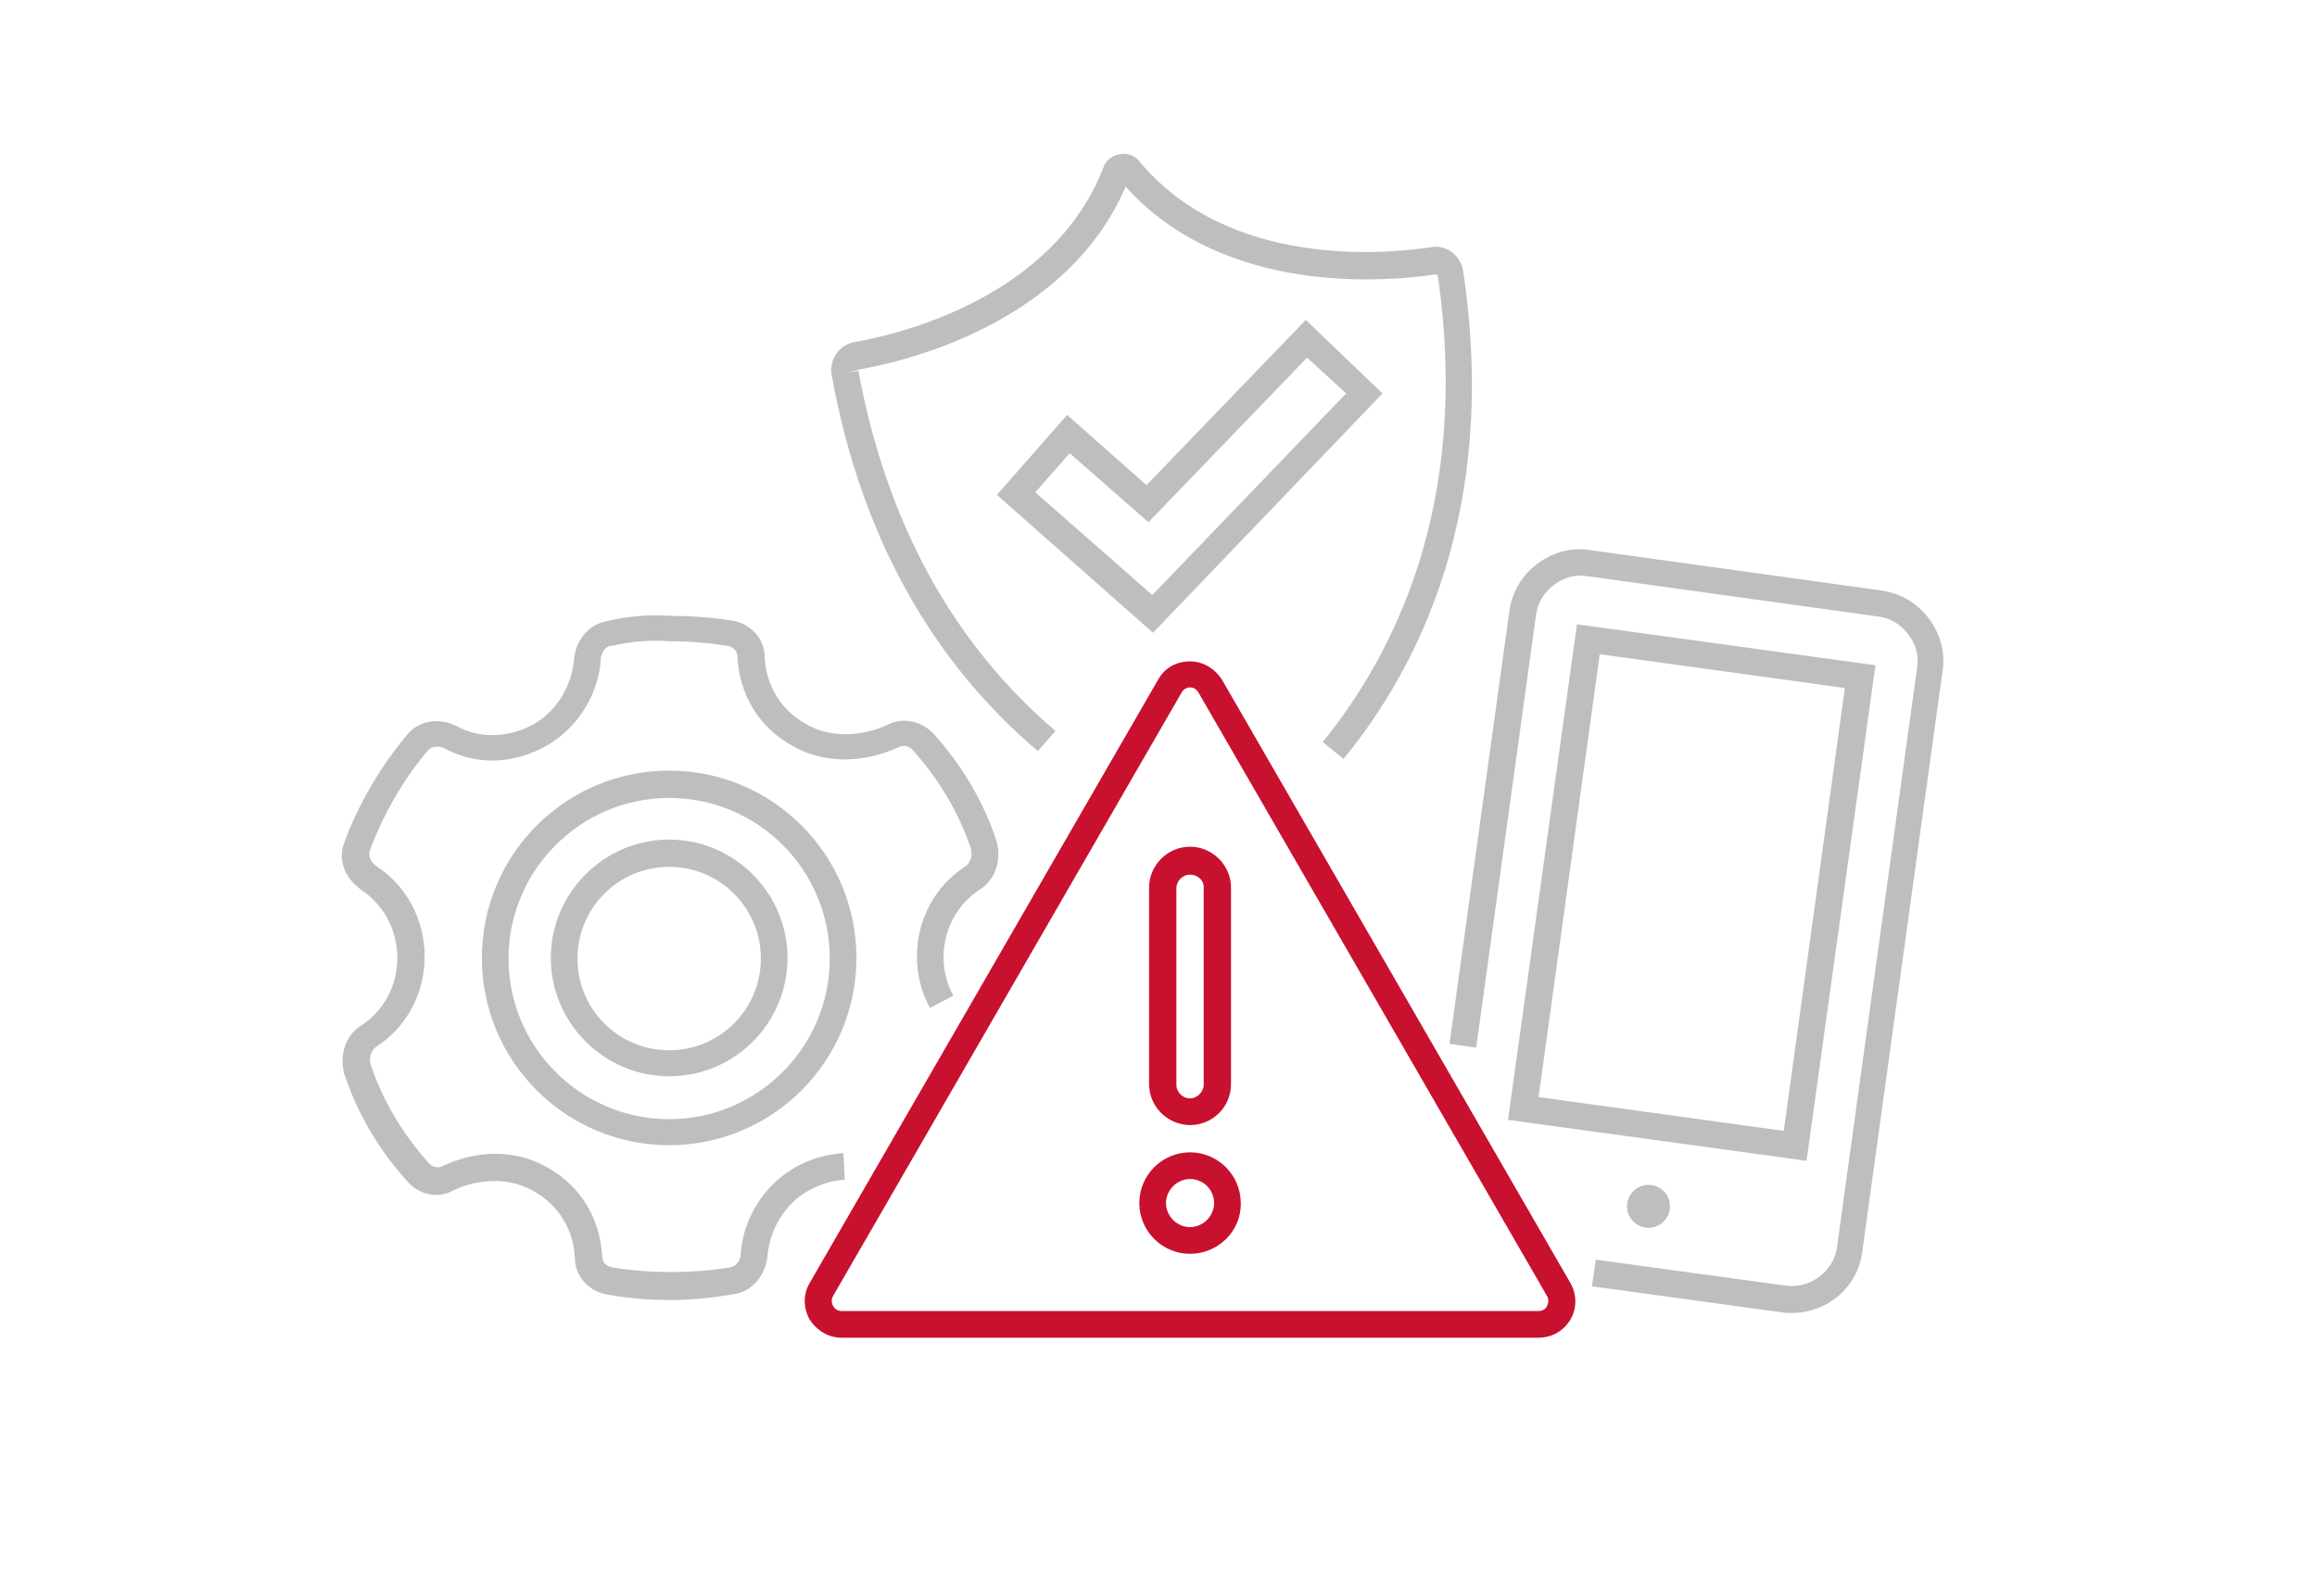 <?xml version="1.0" encoding="utf-8"?>
<!-- Generator: Adobe Illustrator 24.3.0, SVG Export Plug-In . SVG Version: 6.00 Build 0)  -->
<svg version="1.1" id="Capa_1" xmlns="http://www.w3.org/2000/svg" xmlns:xlink="http://www.w3.org/1999/xlink" x="0px" y="0px"
	 viewBox="0 0 356.3 245.4" style="enable-background:new 0 0 356.3 245.4;" xml:space="preserve">
<style type="text/css">
	.st0{fill:#BEBEBE;}
	.st1{fill:#C8102F;}
</style>
<g>
	<g>
		<path class="st0" d="M206.6,116.7l-3.2-2.6c10.9-13.4,22.8-36.6,17.7-71.7l-0.3-0.2c-7.5,1.1-32.5,3.4-47.7-13.5
			c-9,20.9-33.5,26.8-40.9,28.1l-2.2,0.6l2-0.4c4.3,23.3,14.5,41.9,30.3,55.4l-2.7,3.1c-16.6-14.1-27.3-33.5-31.7-57.8
			c-0.2-1.1,0-2.3,0.7-3.3c0.7-1,1.7-1.6,2.8-1.8c7-1.2,30.6-6.9,38.3-26.9c0.4-1.1,1.4-1.8,2.5-2c1.1-0.2,2.3,0.2,3,1.1
			c13.7,16.5,37.8,14.3,44.9,13.2c1.1-0.2,2.3,0.1,3.2,0.8c0.9,0.7,1.5,1.7,1.7,2.9C230.5,78.4,218.1,102.7,206.6,116.7z"/>
	</g>
	<g>
		<path class="st1" d="M236.6,205.7H129.4c-2,0-3.8-1.1-4.9-2.8c-1-1.8-1-3.9,0-5.6l53.6-92.8c1-1.8,2.8-2.8,4.9-2.8
			c2,0,3.8,1.1,4.9,2.8l53.6,92.8c1,1.8,1,3.9,0,5.6S238.7,205.7,236.6,205.7z M183,105.7c-0.3,0-0.9,0.1-1.3,0.8l-53.6,92.8
			c-0.4,0.7-0.1,1.3,0,1.5c0.1,0.2,0.5,0.8,1.3,0.8h107.2c0.8,0,1.2-0.5,1.3-0.8c0.1-0.2,0.4-0.8,0-1.5l-53.6-92.8
			C183.9,105.8,183.3,105.7,183,105.7z"/>
	</g>
	<g>
		<g>
			<path class="st1" d="M183,192.8c-4.3,0-7.8-3.5-7.8-7.8c0-4.3,3.5-7.8,7.8-7.8c4.3,0,7.8,3.5,7.8,7.8
				C190.9,189.3,187.3,192.8,183,192.8z M183,181.3c-2,0-3.7,1.7-3.7,3.7s1.7,3.7,3.7,3.7c2,0,3.7-1.7,3.7-3.7
				S185.1,181.3,183,181.3z"/>
		</g>
		<g>
			<path class="st1" d="M183,173c-3.4,0-6.3-2.8-6.3-6.3v-30.2c0-3.4,2.8-6.3,6.3-6.3c3.4,0,6.3,2.8,6.3,6.3v30.2
				C189.3,170.2,186.5,173,183,173z M183,134.5c-1.2,0-2.1,1-2.1,2.1v30.2c0,1.2,1,2.1,2.1,2.1s2.1-1,2.1-2.1v-30.2
				C185.2,135.4,184.2,134.5,183,134.5z"/>
		</g>
	</g>
	<g>
		<g>
			<circle class="st0" cx="253.5" cy="185.5" r="3.3"/>
		</g>
		<g>
			<path class="st0" d="M275.5,201.9c-0.5,0-1,0-1.5-0.1l-29.2-4l0.6-4.1l29.2,4c3.8,0.5,7.4-2.2,7.9-6l12.3-89
				c0.3-1.9-0.2-3.7-1.4-5.2c-1.1-1.5-2.8-2.5-4.6-2.7l-44.7-6.2c-1.9-0.3-3.7,0.2-5.2,1.4c-1.5,1.1-2.5,2.8-2.7,4.6l-9.2,66.5
				l-4.1-0.6l9.2-66.5c0.4-2.9,1.9-5.5,4.3-7.3c2.4-1.8,5.3-2.6,8.2-2.1l44.7,6.2c2.9,0.4,5.5,1.9,7.3,4.3c1.8,2.4,2.6,5.3,2.1,8.2
				l-12.3,89C285.8,197.9,281,201.9,275.5,201.9z"/>
		</g>
		<g>
			<path class="st0" d="M277.8,178.5l-45.9-6.3L242.5,96l45.9,6.3L277.8,178.5z M236.6,168.7l37.7,5.2l9.4-68.1l-37.7-5.2
				L236.6,168.7z"/>
		</g>
	</g>
	<g>
		<g>
			<path class="st0" d="M103.2,199.9c-3.2,0-6.2-0.2-9.6-0.8c-3-0.4-5.2-2.8-5.2-5.7c-0.2-4.3-2.5-8.1-6.3-10.2
				c-3.5-2.1-8.2-2.1-12.3-0.2c-2.4,1.4-5.4,0.8-7.3-1.5c-4.4-4.9-7.6-10.4-9.6-16.5c-0.7-2.9,0.3-5.8,2.5-7.2
				c3.6-2.3,5.7-6.2,5.7-10.5s-2.1-8.2-5.6-10.5c-2.6-1.9-3.6-4.8-2.5-7.4c2.2-5.9,5.5-11.5,9.6-16.4c1.7-2.1,4.6-2.7,7.3-1.5
				l0.2,0.1c3.6,2,8,1.9,11.9-0.2c3.6-2,6-6,6.3-10.3c0.4-3,2.5-5.2,5.1-5.6c3.3-0.8,6.7-1,9.6-0.8c3,0,6,0.2,9.4,0.7
				c3,0.4,5.2,2.8,5.2,5.7c0.2,4.3,2.5,8.1,6.3,10.2c3.5,2.1,8.2,2.1,12.5,0.2c2.3-1.3,5.4-0.7,7.3,1.5c4.4,4.9,7.6,10.4,9.6,16.5
				c0.7,2.9-0.3,5.8-2.5,7.2c-3.6,2.3-5.7,6.2-5.7,10.5c0,2.1,0.5,4.1,1.5,5.9l-3.6,1.9c-1.3-2.4-2-5.1-2-7.9
				c0-5.7,2.8-10.9,7.5-13.9c0.7-0.5,1.1-1.6,0.8-2.7c-1.8-5.4-4.8-10.5-8.8-15c-0.5-0.6-1.4-1.1-2.3-0.6
				c-5.7,2.6-11.8,2.5-16.5-0.3c-5-2.8-8-7.8-8.3-13.6c0-1.1-0.9-1.6-1.6-1.7c-3.2-0.5-6-0.7-9-0.7c-2.7-0.2-5.7,0-8.6,0.7l-0.2,0
				c-1,0.1-1.5,1.1-1.6,1.9c-0.3,5.5-3.5,10.7-8.4,13.5c-5.2,2.9-10.9,3-15.8,0.3c-0.8-0.3-1.8-0.3-2.4,0.4
				c-3.8,4.5-6.8,9.7-8.9,15.3c-0.4,1,0.2,1.9,1,2.5c4.6,3,7.4,8.2,7.4,13.9c0,5.7-2.8,10.9-7.5,13.9c-0.7,0.5-1.1,1.6-0.8,2.7
				c1.8,5.4,4.8,10.5,8.8,15c0.5,0.6,1.4,1.1,2.3,0.6c5.5-2.6,11.5-2.5,16.2,0.3c5,2.8,8,7.8,8.3,13.6c0,1.1,0.9,1.6,1.6,1.7
				c3.2,0.5,6,0.7,9,0.7c2.9,0,6-0.2,9-0.7c1-0.1,1.6-1.1,1.7-1.9c0.3-5.5,3.5-10.7,8.4-13.5c2.3-1.3,4.8-2,7.4-2.2l0.2,4.1
				c-1.9,0.1-3.8,0.7-5.6,1.7c-3.6,2-6,6-6.3,10.3c-0.4,3-2.6,5.3-5.2,5.6C109.5,199.6,106.2,199.9,103.2,199.9z M102.9,176.1
				c-15.9,0-28.8-12.9-28.8-28.8s12.9-28.8,28.8-28.8s28.8,12.9,28.8,28.8S118.8,176.1,102.9,176.1z M102.9,122.7
				c-13.6,0-24.7,11.1-24.7,24.7c0,13.6,11.1,24.7,24.7,24.7s24.7-11.1,24.7-24.7C127.6,133.7,116.5,122.7,102.9,122.7z
				 M102.9,165.5c-10,0-18.2-8.2-18.2-18.2s8.2-18.2,18.2-18.2s18.2,8.2,18.2,18.2S113,165.5,102.9,165.5z M102.9,133.3
				c-7.8,0-14.1,6.3-14.1,14.1s6.3,14.1,14.1,14.1c7.8,0,14.1-6.3,14.1-14.1S110.7,133.3,102.9,133.3z"/>
		</g>
	</g>
	<g>
		<g>
			<path class="st0" d="M177.3,97.3l-24-21.2l10.8-12.3l12.2,10.8l24.5-25.4l11.8,11.3L177.3,97.3z M159.2,75.7l18,15.8l29.8-31
				L201,55l-24.4,25.3l-12.1-10.6L159.2,75.7z"/>
		</g>
	</g>
</g>
</svg>
